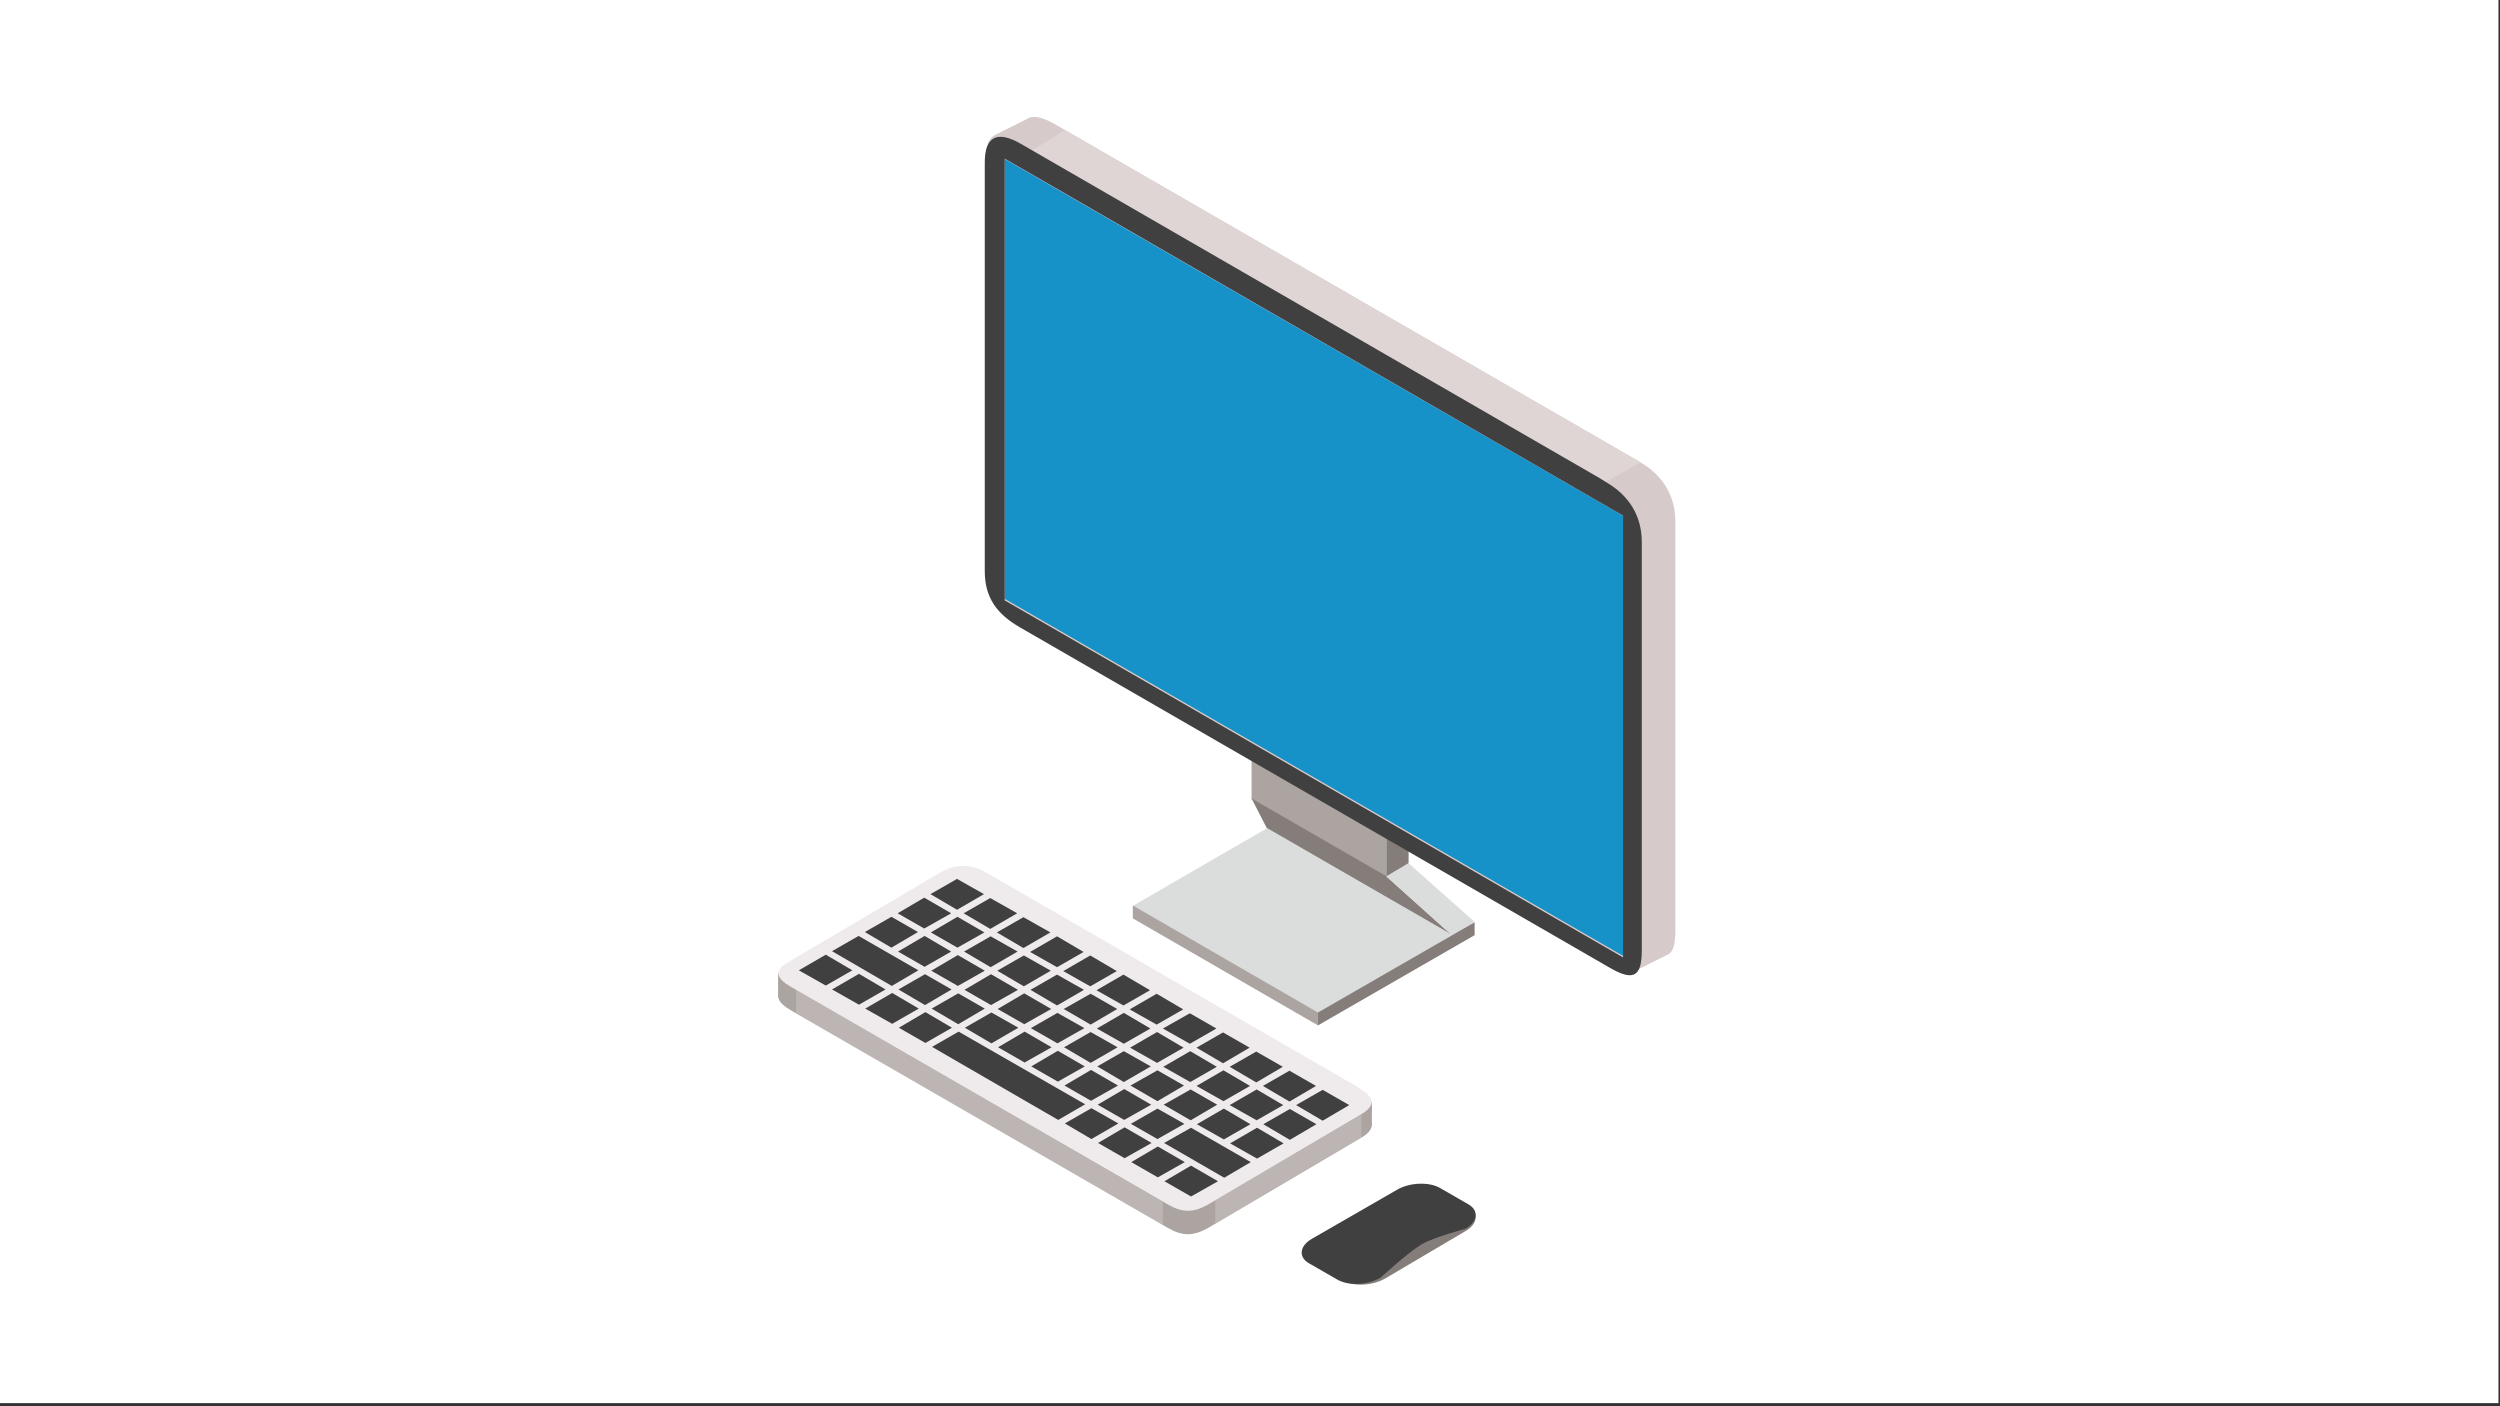 <?xml version="1.0" encoding="utf-8"?>
<!-- Generator: Adobe Illustrator 27.5.0, SVG Export Plug-In . SVG Version: 6.00 Build 0)  -->
<svg version="1.1" id="レイヤー_1" xmlns="http://www.w3.org/2000/svg" xmlns:xlink="http://www.w3.org/1999/xlink" x="0px"
	 y="0px" viewBox="0 0 640 360" style="enable-background:new 0 0 640 360;" xml:space="preserve">
<rect x="0" y="0" width="640" height="360" fill="#333333" stroke="none"/>
<style type="text/css">
	.st0{fill:#FFFFFF;}
	.st1{fill:#857D7A;}
	.st2{fill:#404040;}
	.st3{fill:#ABA4A1;}
	.st4{fill:#D7CACA;}
	.st5{fill:#1692C9;}
	.st6{fill:#DBDCDC;}
	.st7{fill:#DFD5D5;}
	.st8{fill:#EFEAEB;}
	.st9{opacity:0.4;fill:#D4D0CE;}
</style>
<rect x="-0.4" y="-0.8" class="st0" width="640" height="360"/>
<g>
	<path class="st1" d="M343.6,327.8l-7.3-4.2c-2.8-1.6-2.4-4.5,0.8-6.3l20.5-12.1c3.2-1.9,8.2-2.1,11-0.5l7.3,4.2
		c2.8,1.6,2.4,4.5-0.8,6.3l-20.5,12.1C351.3,329.2,346.4,329.4,343.6,327.8z"/>
	<path class="st2" d="M342.4,327.6l-7.3-4.2c-2.8-1.6-2.4-4.5,0.8-6.3l21.7-12.5c3.2-1.9,8.2-2.1,11-0.5l7.3,4.2
		c2.8,1.6,2.4,4.5-0.8,6.3c0,0-7.7,2-11.1,3.9c-3.4,2-10.6,8.6-10.6,8.6C350.1,329,345.2,329.2,342.4,327.6z"/>
</g>
<g>
	<polygon class="st3" points="354.9,224.5 320.4,204.6 320.4,188 354.9,207.9 	"/>
	<polygon class="st1" points="360.6,221 354.9,224.4 354.9,207.8 360.6,204.5 	"/>
	<path class="st4" d="M419.7,118.2l-1.7-1L269.9,31.7c-3.2-1.8-5.6-2.3-7.1-1.2c-0.1,0.1-0.3,0.2-0.4,0.2c-0.1,0.1-0.3,0.2-0.4,0.2
		c-0.1,0.1-0.3,0.2-0.4,0.2c-0.1,0.1-0.3,0.2-0.4,0.2c-0.1,0.1-0.3,0.2-0.4,0.2c-0.1,0.1-0.3,0.2-0.4,0.2c-0.1,0.1-0.3,0.2-0.4,0.2
		c-0.1,0.1-0.3,0.2-0.4,0.2c-0.1,0.1-0.3,0.2-0.4,0.2c-0.1,0.1-0.3,0.2-0.4,0.2c-0.1,0.1-0.3,0.2-0.4,0.2c-0.1,0.1-0.3,0.2-0.4,0.2
		c-0.1,0.1-0.3,0.2-0.4,0.2c-0.1,0.1-0.3,0.2-0.4,0.2c-0.1,0.1-0.3,0.2-0.4,0.2c-0.1,0.1-0.3,0.2-0.4,0.2c-0.1,0.1-0.3,0.2-0.4,0.2
		c-0.1,0.1-0.3,0.2-0.4,0.2c-0.1,0.1-0.3,0.2-0.4,0.2c-0.1,0.1-0.3,0.2-0.4,0.2c-1.6,0.8-2.5,2.8-2.5,6.3v104.6c0,6.8,3.1,11,9,14.4
		l151.1,87.2c3.1,1.8,5.2,2.3,6.5,1.4c0.1-0.1,0.3-0.1,0.4-0.2c0.1-0.1,0.3-0.1,0.4-0.2c0.1-0.1,0.3-0.1,0.4-0.2
		c0.1-0.1,0.3-0.1,0.4-0.2c0.1-0.1,0.3-0.1,0.4-0.2c0.1-0.1,0.3-0.1,0.4-0.2c0.1-0.1,0.3-0.1,0.4-0.2c0.1-0.1,0.3-0.1,0.4-0.2
		c0.1-0.1,0.3-0.1,0.4-0.2c0.1-0.1,0.3-0.1,0.4-0.2c0.1-0.1,0.3-0.1,0.4-0.2c0.1-0.1,0.3-0.1,0.4-0.2c0.1-0.1,0.3-0.1,0.4-0.2
		c0.1-0.1,0.3-0.1,0.4-0.2c0.1-0.1,0.3-0.1,0.4-0.2c0.1-0.1,0.3-0.1,0.4-0.2c0.1-0.1,0.3-0.1,0.4-0.2c0.1-0.1,0.3-0.1,0.4-0.2
		c0.1-0.1,0.3-0.1,0.4-0.2c0.1-0.1,0.3-0.1,0.4-0.2c1.4-0.6,2-2.6,2-6.2V133.6C428.9,126.8,425.6,121.6,419.7,118.2z M265.8,45.7
		L415.5,132c0,0,0,75.3,0,103c-33-19.1-149.7-86.4-149.7-86.4C265.8,148.6,265.8,73.3,265.8,45.7z"/>
	<polygon class="st5" points="415.5,244.7 257.2,153.3 257.2,40.7 415.5,132 	"/>
	<polygon class="st1" points="371.9,239.6 324.4,212.2 320.4,204.4 354.9,224.3 	"/>
	<polygon class="st6" points="377.5,236 371.9,239.6 354.9,224.4 360.6,221 	"/>
	<polygon class="st6" points="337.4,259.3 290,231.9 324.4,212 371.9,239.4 	"/>
	<polygon class="st1" points="377.5,239.4 337.4,262.5 337.4,259.2 377.5,236.1 	"/>
	<polygon class="st3" points="337.4,262.5 290,235.1 290,231.8 337.4,259.2 	"/>
	<polygon class="st7" points="411.1,123.3 420,118.4 272.6,33.3 264.2,38.5 	"/>
	<path class="st2" d="M415.5,132c0,0,0,113.1,0,113.1c0,0-158.3-91.4-158.3-91.4c0,0,0-113.1,0-113.1L415.5,132z M409.5,122.4
		L261.3,36.8c-5.9-3.4-9.2-2-9.2,4.8v104.6c0,6.8,3.1,11,9,14.4l151.1,87.2c5.9,3.4,8.1,2.3,8.1-4.5V138.8c0-6.8-3.3-12-9.2-15.4
		L409.5,122.4z"/>
	<g>
		<g>
			<path class="st3" d="M347.1,278.4l-94.6-54.6c-3.8-2.2-7.7-2.3-11.5-0.2l-39.2,23.1c-3.8,2.2-3.1,4.1,0.6,6.3l96.5,55.7
				c3.8,2.2,6.5,2.2,10.3,0.1l39.2-23.1c3.8-2.2,3.5-4.4-0.3-6.6L347.1,278.4z"/>
			<path class="st3" d="M347.1,278.7L252.5,224c-3.8-2.2-7.7-2.3-11.5-0.2l-39.2,23.1c-3.8,2.2-3.1,4.1,0.6,6.3l96.5,55.7
				c3.8,2.2,6.5,2.2,10.3,0.1l39.2-23.1c3.8-2.2,3.5-4.4-0.3-6.6L347.1,278.7z"/>
			<path class="st3" d="M347.1,278.9l-94.6-54.6c-3.8-2.2-7.7-2.3-11.5-0.2l-39.2,23.1c-3.8,2.2-3.1,4.1,0.6,6.3l96.5,55.7
				c3.8,2.2,6.5,2.2,10.3,0.1l39.2-23.1c3.8-2.2,3.5-4.4-0.3-6.6L347.1,278.9z"/>
			<path class="st3" d="M347.1,279.2l-94.6-54.6c-3.8-2.2-7.7-2.3-11.5-0.2l-39.2,23.1c-3.8,2.2-3.1,4.1,0.6,6.3l96.5,55.7
				c3.8,2.2,6.5,2.2,10.3,0.1l39.2-23.1c3.8-2.2,3.5-4.4-0.3-6.6L347.1,279.2z"/>
			<path class="st3" d="M347.1,279.5l-94.6-54.6c-3.8-2.2-7.7-2.3-11.5-0.2l-39.2,23.1c-3.8,2.2-3.1,4.1,0.6,6.3l96.5,55.7
				c3.8,2.2,6.5,2.2,10.3,0.1l39.2-23.1c3.8-2.2,3.5-4.4-0.3-6.6L347.1,279.5z"/>
			<path class="st3" d="M347.1,279.7l-94.6-54.6c-3.8-2.2-7.7-2.3-11.5-0.2L201.8,248c-3.8,2.2-3.1,4.1,0.6,6.3L299,310
				c3.8,2.2,6.5,2.2,10.3,0.1l39.2-23.1c3.8-2.2,3.5-4.4-0.3-6.6L347.1,279.7z"/>
			<path class="st3" d="M347.1,280l-94.6-54.6c-3.8-2.2-7.7-2.3-11.5-0.2l-39.2,23.1c-3.8,2.2-3.1,4.1,0.6,6.3l96.5,55.7
				c3.8,2.2,6.5,2.2,10.3,0.1l39.2-23.1c3.8-2.2,3.5-4.4-0.3-6.6L347.1,280z"/>
			<path class="st3" d="M347.1,280.3l-94.6-54.6c-3.8-2.2-7.7-2.3-11.5-0.2l-39.2,23.1c-3.8,2.2-3.1,4.1,0.6,6.3l96.5,55.7
				c3.8,2.2,6.5,2.2,10.3,0.1l39.2-23.1c3.8-2.2,3.5-4.4-0.3-6.6L347.1,280.3z"/>
			<path class="st3" d="M347.1,280.5l-94.6-54.6c-3.8-2.2-7.7-2.3-11.5-0.2l-39.2,23.1c-3.8,2.2-3.1,4.1,0.6,6.3l96.5,55.7
				c3.8,2.2,6.5,2.2,10.3,0.1l39.2-23.1c3.8-2.2,3.5-4.4-0.3-6.6L347.1,280.5z"/>
			<path class="st3" d="M347.1,280.8l-94.6-54.6c-3.8-2.2-7.7-2.3-11.5-0.2l-39.2,23.1c-3.8,2.2-3.1,4.1,0.6,6.3l96.5,55.7
				c3.8,2.2,6.5,2.2,10.3,0.1l39.2-23.1c3.8-2.2,3.5-4.4-0.3-6.6L347.1,280.8z"/>
			<path class="st3" d="M347.1,281.1l-94.6-54.6c-3.8-2.2-7.7-2.3-11.5-0.2l-39.2,23.1c-3.8,2.2-3.1,4.1,0.6,6.3l96.5,55.7
				c3.8,2.2,6.5,2.2,10.3,0.1l39.2-23.1c3.8-2.2,3.5-4.4-0.3-6.6L347.1,281.1z"/>
			<path class="st3" d="M347.1,281.3l-94.6-54.6c-3.8-2.2-7.7-2.3-11.5-0.2l-39.2,23.1c-3.8,2.2-3.1,4.1,0.6,6.3l96.5,55.7
				c3.8,2.2,6.5,2.2,10.3,0.1l39.2-23.1c3.8-2.2,3.5-4.4-0.3-6.6L347.1,281.3z"/>
			<path class="st3" d="M347.1,281.6L252.5,227c-3.8-2.2-7.7-2.3-11.5-0.2l-39.2,23.1c-3.8,2.2-3.1,4.1,0.6,6.3l96.5,55.7
				c3.8,2.2,6.5,2.2,10.3,0.1l39.2-23.1c3.8-2.2,3.5-4.4-0.3-6.6L347.1,281.6z"/>
			<path class="st3" d="M347.1,281.9l-94.6-54.6c-3.8-2.2-7.7-2.3-11.5-0.2l-39.2,23.1c-3.8,2.2-3.1,4.1,0.6,6.3l96.5,55.7
				c3.8,2.2,6.5,2.2,10.3,0.1l39.2-23.1c3.8-2.2,3.5-4.4-0.3-6.6L347.1,281.9z"/>
			<path class="st3" d="M347.1,282.1l-94.6-54.6c-3.8-2.2-7.7-2.3-11.5-0.2l-39.2,23.1c-3.8,2.2-3.1,4.1,0.6,6.3l96.5,55.7
				c3.8,2.2,6.5,2.2,10.3,0.1l39.2-23.1c3.8-2.2,3.5-4.4-0.3-6.6L347.1,282.1z"/>
			<path class="st3" d="M347.1,282.4l-94.6-54.6c-3.8-2.2-7.7-2.3-11.5-0.2l-39.2,23.1c-3.8,2.2-3.1,4.1,0.6,6.3l96.5,55.7
				c3.8,2.2,6.5,2.2,10.3,0.1l39.2-23.1c3.8-2.2,3.5-4.4-0.3-6.6L347.1,282.4z"/>
			<path class="st3" d="M347.1,282.7L252.5,228c-3.8-2.2-7.7-2.3-11.5-0.2L201.8,251c-3.8,2.2-3.1,4.1,0.6,6.3l96.5,55.7
				c3.8,2.2,6.5,2.2,10.3,0.1l39.2-23.1c3.8-2.2,3.5-4.4-0.3-6.6L347.1,282.7z"/>
			<path class="st3" d="M347.1,282.9l-94.6-54.6c-3.8-2.2-7.7-2.3-11.5-0.2l-39.2,23.1c-3.8,2.2-3.1,4.1,0.6,6.3l96.5,55.7
				c3.8,2.2,6.5,2.2,10.3,0.1l39.2-23.1c3.8-2.2,3.5-4.4-0.3-6.6L347.1,282.9z"/>
			<path class="st3" d="M347.1,283.2l-94.6-54.6c-3.8-2.2-7.7-2.3-11.5-0.2l-39.2,23.1c-3.8,2.2-3.1,4.1,0.6,6.3l96.5,55.7
				c3.8,2.2,6.5,2.2,10.3,0.1l39.2-23.1c3.8-2.2,3.5-4.4-0.3-6.6L347.1,283.2z"/>
			<path class="st3" d="M347.1,283.5l-94.6-54.6c-3.8-2.2-7.7-2.3-11.5-0.2l-39.2,23.1c-3.8,2.2-3.1,4.1,0.6,6.3l96.5,55.7
				c3.8,2.2,6.5,2.2,10.3,0.1l39.2-23.1c3.8-2.2,3.5-4.4-0.3-6.6L347.1,283.5z"/>
			<path class="st3" d="M347.1,283.8l-94.6-54.6c-3.8-2.2-7.7-2.3-11.5-0.2L201.8,252c-3.8,2.2-3.1,4.1,0.6,6.3L299,314
				c3.8,2.2,6.5,2.2,10.3,0.1l39.2-23.1c3.8-2.2,3.5-4.4-0.3-6.6L347.1,283.8z"/>
			<path class="st3" d="M347.1,284l-94.6-54.6c-3.8-2.2-7.7-2.3-11.5-0.2l-39.2,23.1c-3.8,2.2-3.1,4.1,0.6,6.3l96.5,55.7
				c3.8,2.2,6.5,2.2,10.3,0.1l39.2-23.1c3.8-2.2,3.5-4.4-0.3-6.6L347.1,284z"/>
		</g>
		<path class="st8" d="M347.1,278l-94.6-54.6c-3.8-2.2-7.7-2.3-11.5-0.2l-39.2,23.1c-3.8,2.2-3.1,4.1,0.6,6.3l96.5,55.7
			c3.8,2.2,6.5,2.2,10.3,0.1l39.2-23.1c3.8-2.2,3.5-4.4-0.3-6.6L347.1,278z"/>
		<polygon class="st9" points="203.8,253.4 203.8,259.5 297.7,313.6 297.7,307.7 		"/>
		<polygon class="st9" points="311.1,307.3 311.1,313.2 348.5,291.2 348.5,285.3 		"/>
	</g>
	<g>
		<g>
			<polygon class="st2" points="245,232.9 238.2,228.9 245,225 251.9,228.9 			"/>
			<polygon class="st2" points="253.5,237.8 246.7,233.8 253.5,229.9 260.4,233.8 			"/>
			<polygon class="st2" points="262,242.7 255.2,238.7 262,234.8 268.9,238.7 			"/>
			<polygon class="st2" points="270.6,247.6 263.7,243.7 270.6,239.7 277.4,243.7 			"/>
			<polygon class="st2" points="279.1,252.5 272.2,248.6 279.1,244.6 285.9,248.6 			"/>
			<polygon class="st2" points="287.6,257.4 280.7,253.5 287.6,249.5 294.4,253.5 			"/>
			<polygon class="st2" points="296.1,262.3 289.2,258.4 296.1,254.4 302.9,258.4 			"/>
			<polygon class="st2" points="304.6,267.2 297.7,263.3 304.6,259.4 311.4,263.3 			"/>
			<polygon class="st2" points="313.1,272.2 306.3,268.2 313.1,264.3 319.9,268.2 			"/>
			<polygon class="st2" points="321.6,277.1 314.8,273.1 321.6,269.2 328.4,273.1 			"/>
			<polygon class="st2" points="330.1,282 323.3,278 330.1,274.1 336.9,278 			"/>
			<polygon class="st2" points="338.6,286.9 331.8,282.9 338.6,279 345.4,282.9 			"/>
		</g>
		<g>
			<polygon class="st2" points="236.6,237.7 229.8,233.8 236.6,229.8 243.5,233.8 			"/>
			<polygon class="st2" points="245.1,242.6 238.3,238.7 245.1,234.7 252,238.7 			"/>
			<polygon class="st2" points="253.6,247.6 246.8,243.6 253.6,239.7 260.5,243.6 			"/>
			<polygon class="st2" points="262.1,252.5 255.3,248.5 262.1,244.6 269,248.5 			"/>
			<polygon class="st2" points="270.6,257.4 263.8,253.4 270.6,249.5 277.5,253.4 			"/>
			<polygon class="st2" points="279.2,262.3 272.3,258.3 279.2,254.4 286,258.3 			"/>
			<polygon class="st2" points="287.7,267.2 280.8,263.3 287.7,259.3 294.5,263.3 			"/>
			<polygon class="st2" points="296.2,272.1 289.3,268.2 296.2,264.2 303,268.2 			"/>
			<polygon class="st2" points="304.7,277 297.8,273.1 304.7,269.1 311.5,273.1 			"/>
			<polygon class="st2" points="313.2,281.9 306.3,278 313.2,274 320,278 			"/>
			<polygon class="st2" points="321.7,286.8 314.8,282.9 321.7,278.9 328.5,282.9 			"/>
			<polygon class="st2" points="330.2,291.8 323.4,287.8 330.2,283.9 337,287.8 			"/>
		</g>
		<g>
			<polygon class="st2" points="228.2,242.6 221.4,238.6 228.2,234.7 235,238.6 			"/>
			<polygon class="st2" points="236.7,247.5 229.9,243.6 236.7,239.6 243.5,243.6 			"/>
			<polygon class="st2" points="245.2,252.4 238.4,248.5 245.2,244.5 252.1,248.5 			"/>
			<polygon class="st2" points="253.7,257.3 246.9,253.4 253.7,249.4 260.6,253.4 			"/>
			<polygon class="st2" points="262.2,262.2 255.4,258.3 262.2,254.3 269.1,258.3 			"/>
			<polygon class="st2" points="270.7,267.1 263.9,263.2 270.7,259.3 277.6,263.2 			"/>
			<polygon class="st2" points="279.2,272.1 272.4,268.1 279.2,264.2 286.1,268.1 			"/>
			<polygon class="st2" points="287.7,277 280.9,273 287.7,269.1 294.6,273 			"/>
			<polygon class="st2" points="296.3,281.9 289.4,277.9 296.3,274 303.1,277.9 			"/>
			<polygon class="st2" points="304.8,286.8 297.9,282.8 304.8,278.9 311.6,282.8 			"/>
			<polygon class="st2" points="313.3,291.7 306.4,287.8 313.3,283.8 320.1,287.8 			"/>
			<polygon class="st2" points="321.8,296.6 314.9,292.7 321.8,288.7 328.6,292.7 			"/>
		</g>
		<polygon class="st2" points="228.3,252.4 213,243.5 219.8,239.6 235.1,248.4 		"/>
		<polygon class="st2" points="236.8,257.3 230,253.3 236.8,249.4 243.6,253.3 		"/>
		<polygon class="st2" points="245.3,262.2 238.5,258.2 245.3,254.3 252.1,258.2 		"/>
		<polygon class="st2" points="253.8,267.1 247,263.1 253.8,259.2 260.7,263.1 		"/>
		<polygon class="st2" points="262.3,272 255.5,268.1 262.3,264.1 269.2,268.1 		"/>
		<polygon class="st2" points="270.8,276.9 264,273 270.8,269 277.7,273 		"/>
		<polygon class="st2" points="279.3,281.8 272.5,277.9 279.3,273.9 286.2,277.9 		"/>
		<polygon class="st2" points="287.8,286.7 281,282.8 287.8,278.8 294.7,282.8 		"/>
		<polygon class="st2" points="296.3,291.6 289.5,287.7 296.3,283.8 303.2,287.7 		"/>
		<polygon class="st2" points="313.4,301.5 298,292.6 304.9,288.7 320.2,297.5 		"/>
		<polygon class="st2" points="211.4,252.3 204.5,248.4 211.4,244.4 218.2,248.4 		"/>
		<polygon class="st2" points="219.9,257.2 213,253.3 219.9,249.3 226.7,253.3 		"/>
		<polygon class="st2" points="228.4,262.1 221.5,258.2 228.4,254.2 235.2,258.2 		"/>
		<polygon class="st2" points="236.9,267 230.1,263.1 236.9,259.1 243.7,263.1 		"/>
		<polygon class="st2" points="270.9,286.7 238.6,268 245.4,264.1 277.8,282.7 		"/>
		<polygon class="st2" points="279.4,291.6 272.6,287.6 279.4,283.7 286.3,287.6 		"/>
		<polygon class="st2" points="287.9,296.5 281.1,292.6 287.9,288.6 294.8,292.6 		"/>
		<polygon class="st2" points="296.4,301.4 289.6,297.5 296.4,293.5 303.3,297.5 		"/>
		<polygon class="st2" points="304.9,306.3 298.1,302.4 304.9,298.4 311.8,302.4 		"/>
	</g>
</g>
</svg>
